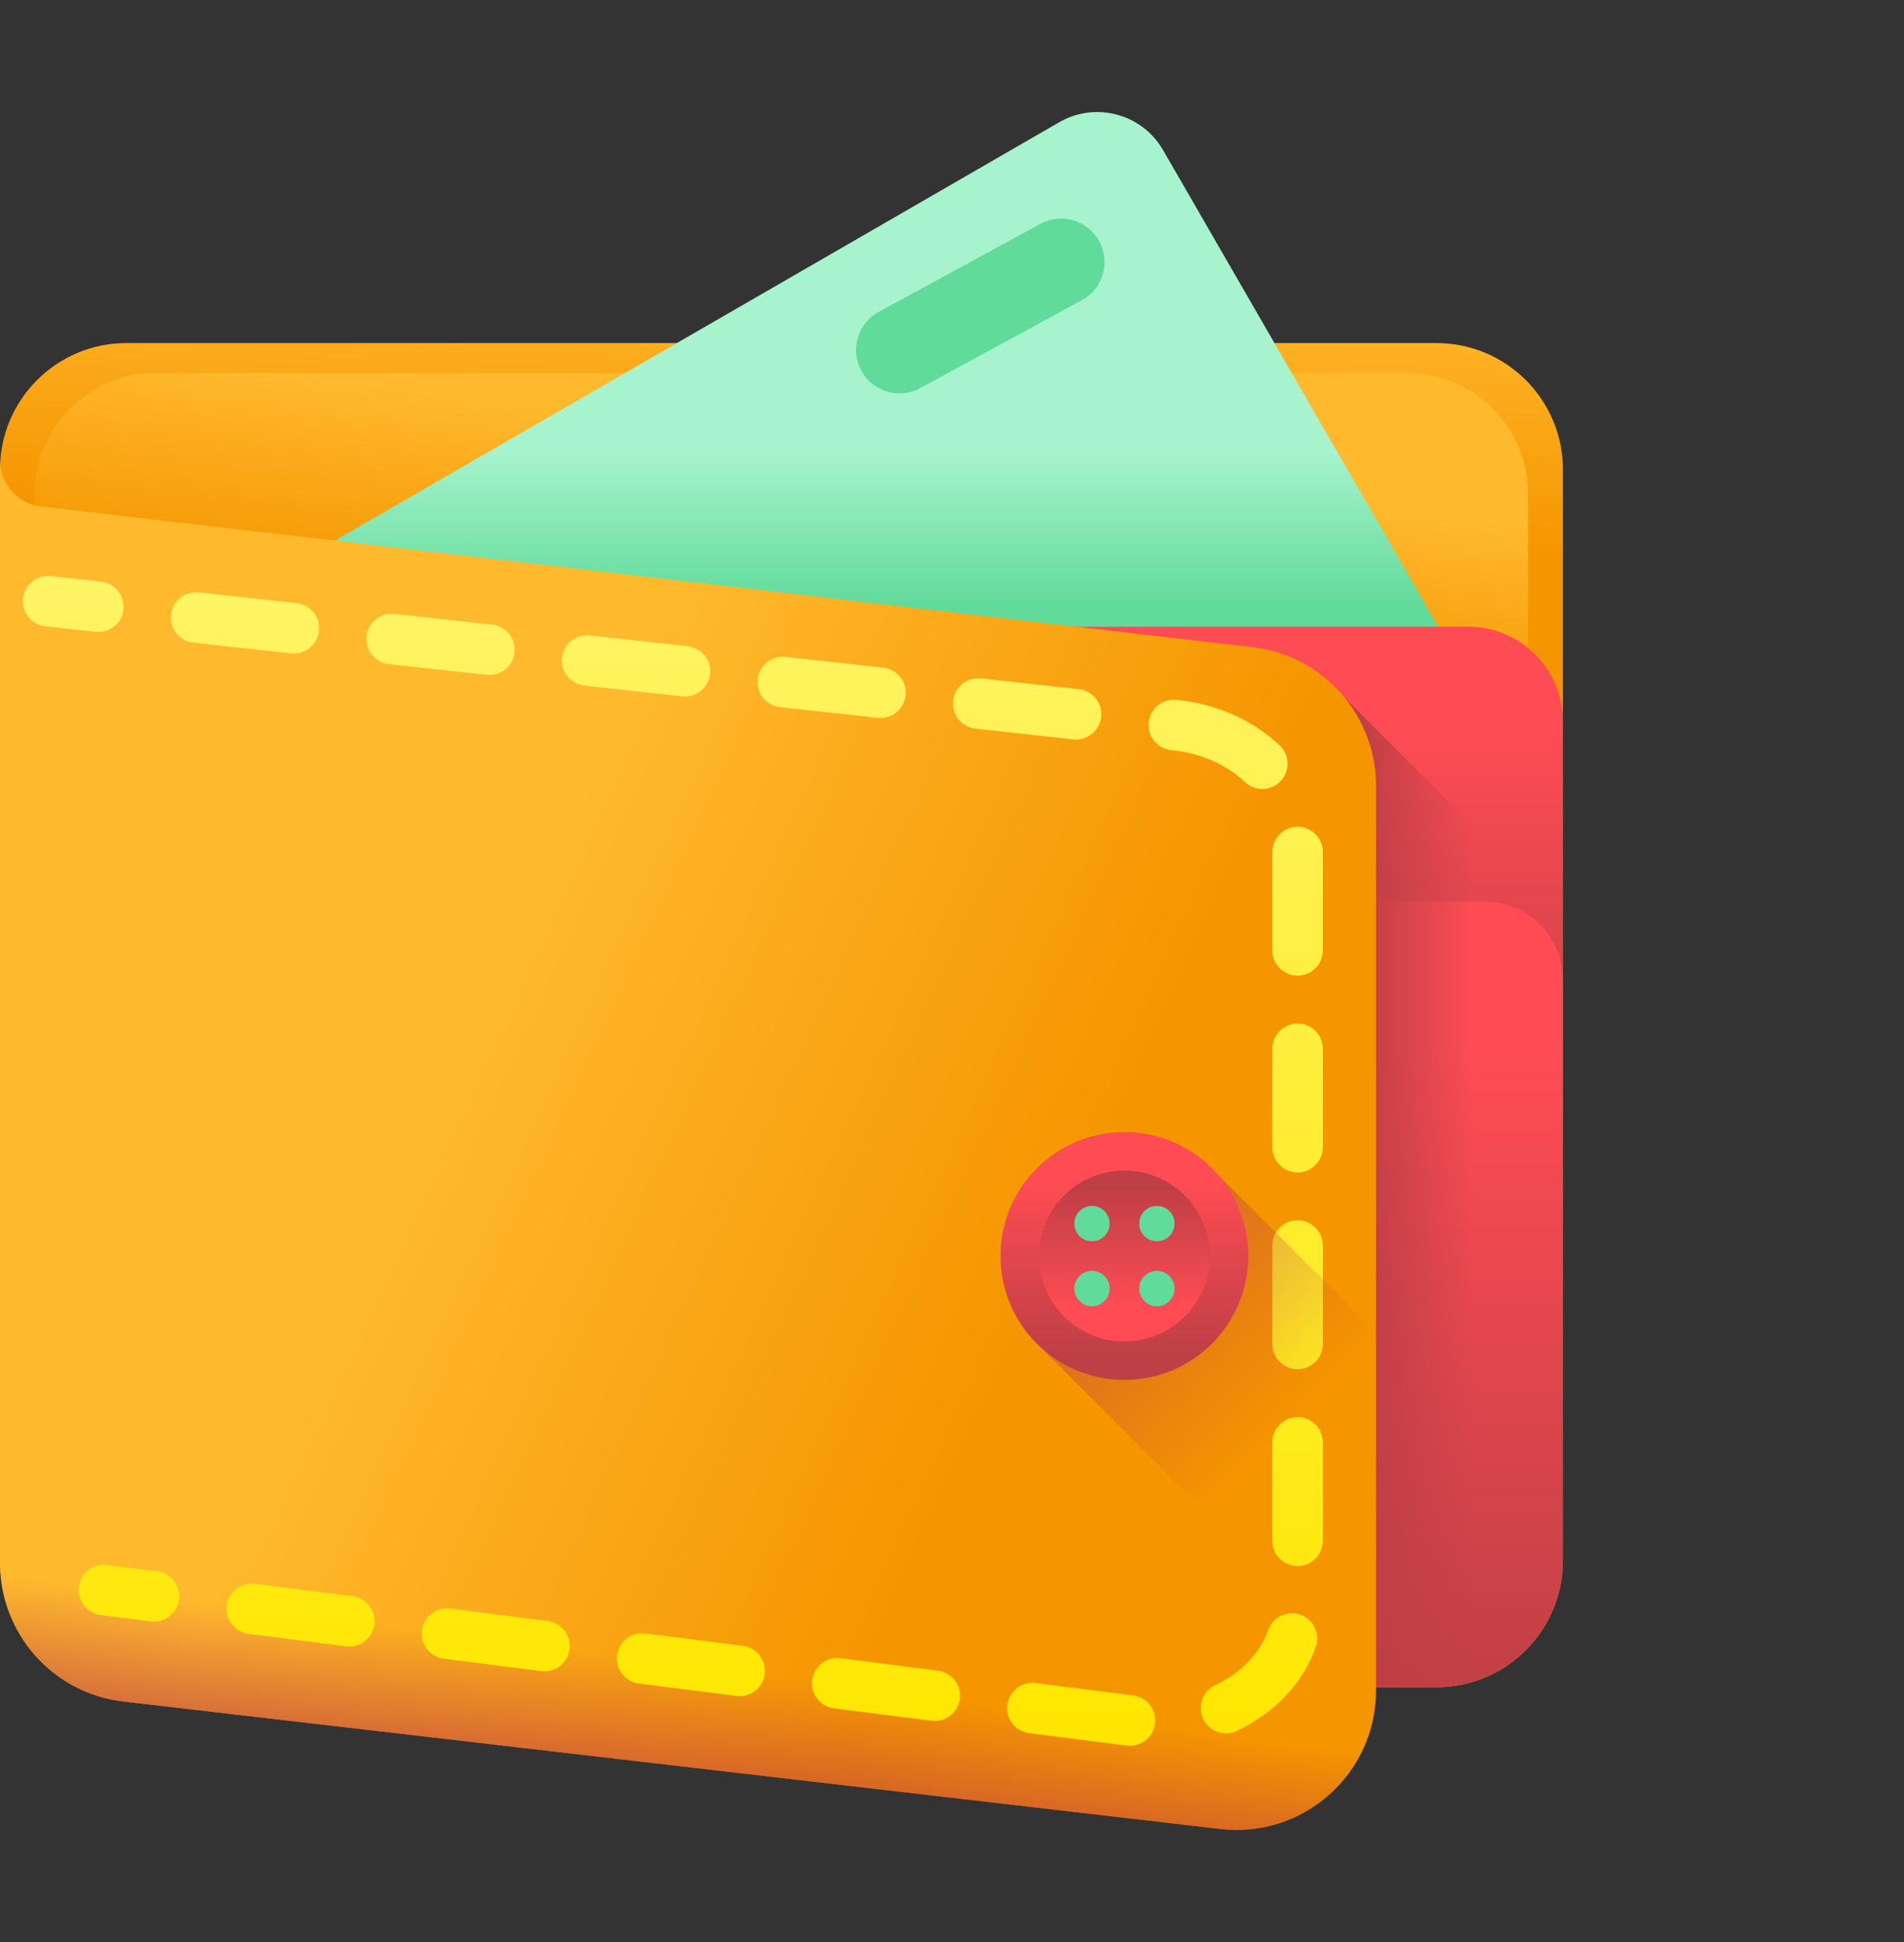 <svg width="51" height="52" viewBox="0 0 51 52" fill="none" xmlns="http://www.w3.org/2000/svg">
<rect x="0" y="0" width="51" height="52" fill="#333333" stroke="none"/>
<path d="M38.476 45.178H3.386C1.516 45.178 0 43.661 0 41.791V12.572C0 10.702 1.516 9.186 3.386 9.186H38.476C40.346 9.186 41.863 10.702 41.863 12.572V41.791C41.863 43.661 40.346 45.178 38.476 45.178Z" fill="url(#paint0_linear_422_1466)"/>
<path d="M37.694 44.375H4.169C2.382 44.375 0.933 42.926 0.933 41.139V13.224C0.933 11.437 2.382 9.988 4.169 9.988H37.694C39.48 9.988 40.929 11.437 40.929 13.224V41.139C40.929 42.926 39.481 44.375 37.694 44.375Z" fill="url(#paint1_linear_422_1466)"/>
<path d="M39.594 18.637L31.153 4.018C30.591 3.045 29.346 2.711 28.372 3.273L1.761 18.637H39.594Z" fill="url(#paint2_linear_422_1466)"/>
<path d="M0 30.403H41.863V19.315C41.863 17.916 40.728 16.781 39.329 16.781H2.534C1.134 16.781 0 17.916 0 19.315V30.403Z" fill="url(#paint3_linear_422_1466)"/>
<path d="M0 26.233V41.791C0 43.662 1.516 45.178 3.386 45.178H38.476C40.346 45.178 41.863 43.662 41.863 41.791V26.233C41.863 25.078 40.926 24.142 39.771 24.142H2.092C0.936 24.142 0 25.078 0 26.233Z" fill="url(#paint4_linear_422_1466)"/>
<path d="M35.547 18.209V45.178H38.476C40.346 45.178 41.863 43.662 41.863 41.792V24.524L35.547 18.209Z" fill="url(#paint5_linear_422_1466)"/>
<path d="M32.692 48.974L3.305 45.561C1.421 45.343 0 43.747 0 41.85V12.32C0 12.954 0.476 13.488 1.106 13.562L33.553 17.33C35.437 17.549 36.858 19.145 36.858 21.041V45.264C36.858 47.498 34.911 49.232 32.692 48.974Z" fill="url(#paint6_linear_422_1466)"/>
<path d="M32.692 43.076L3.305 39.663C1.421 39.444 0 37.849 0 35.952V41.851C0 43.747 1.421 45.343 3.305 45.562L32.692 48.975C34.911 49.232 36.858 47.498 36.858 45.264V39.365C36.858 41.599 34.911 43.334 32.692 43.076Z" fill="url(#paint7_linear_422_1466)"/>
<path d="M2.635 16.923C2.61 16.923 2.585 16.921 2.56 16.919L1.215 16.771C0.844 16.73 0.576 16.396 0.617 16.024C0.658 15.653 0.992 15.385 1.363 15.426L2.708 15.574C3.079 15.615 3.347 15.949 3.306 16.32C3.268 16.666 2.975 16.923 2.635 16.923Z" fill="url(#paint8_linear_422_1466)"/>
<path d="M30.267 46.746C30.239 46.746 30.21 46.744 30.181 46.741L27.568 46.408C27.197 46.361 26.935 46.023 26.982 45.652C27.029 45.281 27.368 45.02 27.738 45.066L30.352 45.398C30.723 45.446 30.985 45.784 30.938 46.155C30.894 46.496 30.603 46.746 30.267 46.746ZM32.84 46.411C32.586 46.411 32.343 46.268 32.228 46.023C32.068 45.685 32.213 45.282 32.551 45.123C33.238 44.799 33.754 44.263 33.968 43.651C34.091 43.298 34.477 43.112 34.829 43.235C35.182 43.358 35.368 43.744 35.245 44.097C34.907 45.063 34.156 45.862 33.128 46.347C33.035 46.39 32.937 46.411 32.84 46.411ZM25.04 46.081C25.012 46.081 24.983 46.08 24.954 46.076L22.34 45.744C21.97 45.697 21.707 45.358 21.755 44.987C21.802 44.617 22.14 44.356 22.511 44.401L25.125 44.734C25.495 44.781 25.758 45.12 25.71 45.49C25.667 45.832 25.376 46.081 25.04 46.081ZM19.813 45.417C19.785 45.417 19.756 45.415 19.727 45.411L17.113 45.079C16.743 45.032 16.48 44.693 16.527 44.322C16.575 43.952 16.913 43.69 17.284 43.737L19.898 44.069C20.268 44.116 20.531 44.455 20.483 44.825C20.44 45.167 20.148 45.417 19.813 45.417ZM14.586 44.752C14.557 44.752 14.528 44.75 14.499 44.746L11.886 44.414C11.515 44.367 11.253 44.028 11.3 43.657C11.347 43.287 11.686 43.026 12.056 43.072L14.67 43.404C15.041 43.451 15.303 43.79 15.256 44.161C15.213 44.502 14.921 44.752 14.586 44.752ZM9.359 44.087C9.33 44.087 9.301 44.085 9.272 44.082L6.659 43.749C6.288 43.702 6.026 43.364 6.073 42.993C6.12 42.622 6.459 42.361 6.829 42.407L9.443 42.739C9.814 42.787 10.076 43.125 10.029 43.496C9.985 43.838 9.694 44.087 9.359 44.087ZM34.758 41.933C34.384 41.933 34.081 41.63 34.081 41.257V38.622C34.081 38.248 34.384 37.946 34.758 37.946C35.132 37.946 35.434 38.248 35.434 38.622V41.257C35.434 41.63 35.132 41.933 34.758 41.933ZM34.758 36.664C34.384 36.664 34.081 36.361 34.081 35.987V33.353C34.081 32.979 34.384 32.676 34.758 32.676C35.132 32.676 35.434 32.979 35.434 33.353V35.987C35.434 36.361 35.132 36.664 34.758 36.664ZM34.758 31.395C34.384 31.395 34.081 31.092 34.081 30.718V28.084C34.081 27.71 34.384 27.407 34.758 27.407C35.132 27.407 35.434 27.71 35.434 28.084V30.718C35.434 31.092 35.132 31.395 34.758 31.395ZM34.758 26.125C34.384 26.125 34.081 25.823 34.081 25.449V22.814C34.081 22.441 34.384 22.138 34.758 22.138C35.132 22.138 35.434 22.441 35.434 22.814V25.449C35.434 25.822 35.132 26.125 34.758 26.125ZM33.812 21.126C33.645 21.126 33.477 21.064 33.347 20.941C32.845 20.465 32.15 20.163 31.387 20.088L31.369 20.086C30.998 20.046 30.729 19.713 30.769 19.341C30.809 18.97 31.143 18.701 31.514 18.741L31.526 18.742C32.579 18.846 33.559 19.278 34.277 19.958C34.549 20.215 34.56 20.643 34.303 20.915C34.17 21.055 33.991 21.126 33.812 21.126ZM28.823 19.802C28.799 19.802 28.774 19.801 28.749 19.798L26.13 19.51C25.759 19.469 25.491 19.135 25.531 18.764C25.572 18.392 25.907 18.125 26.278 18.165L28.896 18.453C29.268 18.494 29.536 18.828 29.495 19.2C29.457 19.546 29.164 19.802 28.823 19.802ZM23.586 19.226C23.561 19.226 23.536 19.225 23.511 19.222L20.892 18.934C20.521 18.893 20.253 18.559 20.294 18.188C20.334 17.817 20.669 17.549 21.04 17.589L23.659 17.877C24.03 17.918 24.298 18.252 24.258 18.624C24.219 18.97 23.926 19.226 23.586 19.226ZM18.348 18.651C18.323 18.651 18.298 18.649 18.273 18.646L15.655 18.358C15.283 18.317 15.015 17.983 15.056 17.612C15.097 17.241 15.431 16.973 15.802 17.014L18.421 17.302C18.792 17.342 19.061 17.677 19.02 18.048C18.982 18.394 18.689 18.651 18.348 18.651ZM13.11 18.075C13.086 18.075 13.061 18.073 13.036 18.07L10.417 17.783C10.045 17.742 9.777 17.408 9.818 17.036C9.859 16.665 10.193 16.398 10.564 16.438L13.183 16.726C13.555 16.767 13.823 17.101 13.782 17.472C13.744 17.818 13.451 18.075 13.11 18.075ZM7.872 17.499C7.848 17.499 7.823 17.497 7.798 17.495L5.179 17.207C4.808 17.166 4.539 16.832 4.58 16.46C4.621 16.089 4.955 15.822 5.327 15.862L7.945 16.15C8.317 16.191 8.585 16.525 8.544 16.896C8.506 17.242 8.213 17.499 7.872 17.499Z" fill="url(#paint9_linear_422_1466)"/>
<path d="M4.125 43.421C4.097 43.421 4.068 43.419 4.039 43.416L2.697 43.245C2.326 43.198 2.064 42.859 2.111 42.489C2.158 42.118 2.497 41.856 2.867 41.903L4.209 42.074C4.58 42.121 4.842 42.459 4.795 42.83C4.752 43.172 4.46 43.421 4.125 43.421Z" fill="url(#paint10_linear_422_1466)"/>
<path d="M28.979 8.037L24.649 10.393C24.085 10.7 23.379 10.492 23.072 9.928C22.765 9.364 22.974 8.658 23.538 8.351L27.867 5.995C28.431 5.688 29.137 5.897 29.444 6.461C29.751 7.024 29.543 7.73 28.979 8.037Z" fill="#61DB99"/>
<path d="M36.858 35.687L32.562 31.39C31.956 30.73 31.086 30.316 30.119 30.316C28.288 30.316 26.803 31.801 26.803 33.633C26.803 34.599 27.217 35.469 27.877 36.076L36.858 45.057V35.687H36.858Z" fill="url(#paint11_linear_422_1466)"/>
<path d="M30.119 36.949C31.95 36.949 33.435 35.464 33.435 33.632C33.435 31.801 31.95 30.316 30.119 30.316C28.287 30.316 26.802 31.801 26.802 33.632C26.802 35.464 28.287 36.949 30.119 36.949Z" fill="url(#paint12_linear_422_1466)"/>
<path d="M30.119 35.921C31.383 35.921 32.407 34.896 32.407 33.632C32.407 32.368 31.383 31.344 30.119 31.344C28.855 31.344 27.83 32.368 27.83 33.632C27.83 34.896 28.855 35.921 30.119 35.921Z" fill="url(#paint13_linear_422_1466)"/>
<path d="M29.249 33.237C29.511 33.237 29.723 33.025 29.723 32.763C29.723 32.502 29.511 32.29 29.249 32.29C28.988 32.29 28.776 32.502 28.776 32.763C28.776 33.025 28.988 33.237 29.249 33.237Z" fill="url(#paint14_linear_422_1466)"/>
<path d="M30.988 33.237C31.25 33.237 31.462 33.025 31.462 32.763C31.462 32.502 31.25 32.29 30.988 32.29C30.727 32.29 30.515 32.502 30.515 32.763C30.515 33.025 30.727 33.237 30.988 33.237Z" fill="url(#paint15_linear_422_1466)"/>
<path d="M29.249 34.976C29.511 34.976 29.723 34.764 29.723 34.503C29.723 34.241 29.511 34.029 29.249 34.029C28.988 34.029 28.776 34.241 28.776 34.503C28.776 34.764 28.988 34.976 29.249 34.976Z" fill="url(#paint16_linear_422_1466)"/>
<path d="M30.988 34.976C31.25 34.976 31.462 34.764 31.462 34.503C31.462 34.241 31.25 34.029 30.988 34.029C30.727 34.029 30.515 34.241 30.515 34.503C30.515 34.764 30.727 34.976 30.988 34.976Z" fill="url(#paint17_linear_422_1466)"/>
<defs>
<linearGradient id="paint0_linear_422_1466" x1="21.615" y1="7.111" x2="21.371" y2="14.278" gradientUnits="userSpaceOnUse">
<stop stop-color="#FFB92D"/>
<stop offset="1" stop-color="#F59500"/>
</linearGradient>
<linearGradient id="paint1_linear_422_1466" x1="22.787" y1="11.87" x2="22.122" y2="17.36" gradientUnits="userSpaceOnUse">
<stop stop-color="#FFB92D"/>
<stop offset="1" stop-color="#F59500"/>
</linearGradient>
<linearGradient id="paint2_linear_422_1466" x1="20.677" y1="12.032" x2="20.677" y2="16.214" gradientUnits="userSpaceOnUse">
<stop stop-color="#A7F3CE"/>
<stop offset="1" stop-color="#61DB99"/>
</linearGradient>
<linearGradient id="paint3_linear_422_1466" x1="20.931" y1="19.272" x2="20.931" y2="31.008" gradientUnits="userSpaceOnUse">
<stop stop-color="#FF4C54"/>
<stop offset="1" stop-color="#BE3F45"/>
</linearGradient>
<linearGradient id="paint4_linear_422_1466" x1="20.931" y1="27.987" x2="20.931" y2="46.112" gradientUnits="userSpaceOnUse">
<stop stop-color="#FF4C54"/>
<stop offset="1" stop-color="#BE3F45"/>
</linearGradient>
<linearGradient id="paint5_linear_422_1466" x1="39.481" y1="31.694" x2="36.427" y2="31.694" gradientUnits="userSpaceOnUse">
<stop stop-color="#BE3F45" stop-opacity="0"/>
<stop offset="1" stop-color="#BE3F45"/>
</linearGradient>
<linearGradient id="paint6_linear_422_1466" x1="12.168" y1="28.558" x2="27.704" y2="35.725" gradientUnits="userSpaceOnUse">
<stop stop-color="#FFB92D"/>
<stop offset="1" stop-color="#F59500"/>
</linearGradient>
<linearGradient id="paint7_linear_422_1466" x1="17.934" y1="44.515" x2="17.292" y2="49.423" gradientUnits="userSpaceOnUse">
<stop stop-color="#BE3F45" stop-opacity="0"/>
<stop offset="1" stop-color="#BE3F45"/>
</linearGradient>
<linearGradient id="paint8_linear_422_1466" x1="1.961" y1="15.422" x2="1.961" y2="46.811" gradientUnits="userSpaceOnUse">
<stop stop-color="#FFF465"/>
<stop offset="1" stop-color="#FFE600"/>
</linearGradient>
<linearGradient id="paint9_linear_422_1466" x1="20.005" y1="15.424" x2="20.005" y2="46.746" gradientUnits="userSpaceOnUse">
<stop stop-color="#FFF465"/>
<stop offset="1" stop-color="#FFE600"/>
</linearGradient>
<linearGradient id="paint10_linear_422_1466" x1="3.453" y1="15.421" x2="3.453" y2="46.809" gradientUnits="userSpaceOnUse">
<stop stop-color="#FFF465"/>
<stop offset="1" stop-color="#FFE600"/>
</linearGradient>
<linearGradient id="paint11_linear_422_1466" x1="34.545" y1="38.059" x2="25.251" y2="28.766" gradientUnits="userSpaceOnUse">
<stop stop-color="#BE3F45" stop-opacity="0"/>
<stop offset="1" stop-color="#BE3F45"/>
</linearGradient>
<linearGradient id="paint12_linear_422_1466" x1="30.118" y1="31.551" x2="30.118" y2="36.346" gradientUnits="userSpaceOnUse">
<stop stop-color="#FF4C54"/>
<stop offset="1" stop-color="#BE3F45"/>
</linearGradient>
<linearGradient id="paint13_linear_422_1466" x1="30.118" y1="35.07" x2="30.118" y2="31.76" gradientUnits="userSpaceOnUse">
<stop stop-color="#FF4C54"/>
<stop offset="1" stop-color="#BE3F45"/>
</linearGradient>
<linearGradient id="paint14_linear_422_1466" x1="24.76" y1="12.941" x2="25.707" y2="17.124" gradientUnits="userSpaceOnUse">
<stop stop-color="#A7F3CE"/>
<stop offset="1" stop-color="#61DB99"/>
</linearGradient>
<linearGradient id="paint15_linear_422_1466" x1="26.499" y1="12.942" x2="27.446" y2="17.124" gradientUnits="userSpaceOnUse">
<stop stop-color="#A7F3CE"/>
<stop offset="1" stop-color="#61DB99"/>
</linearGradient>
<linearGradient id="paint16_linear_422_1466" x1="24.385" y1="13.026" x2="25.332" y2="17.209" gradientUnits="userSpaceOnUse">
<stop stop-color="#A7F3CE"/>
<stop offset="1" stop-color="#61DB99"/>
</linearGradient>
<linearGradient id="paint17_linear_422_1466" x1="26.124" y1="13.026" x2="27.071" y2="17.209" gradientUnits="userSpaceOnUse">
<stop stop-color="#A7F3CE"/>
<stop offset="1" stop-color="#61DB99"/>
</linearGradient>
</defs>
</svg>
